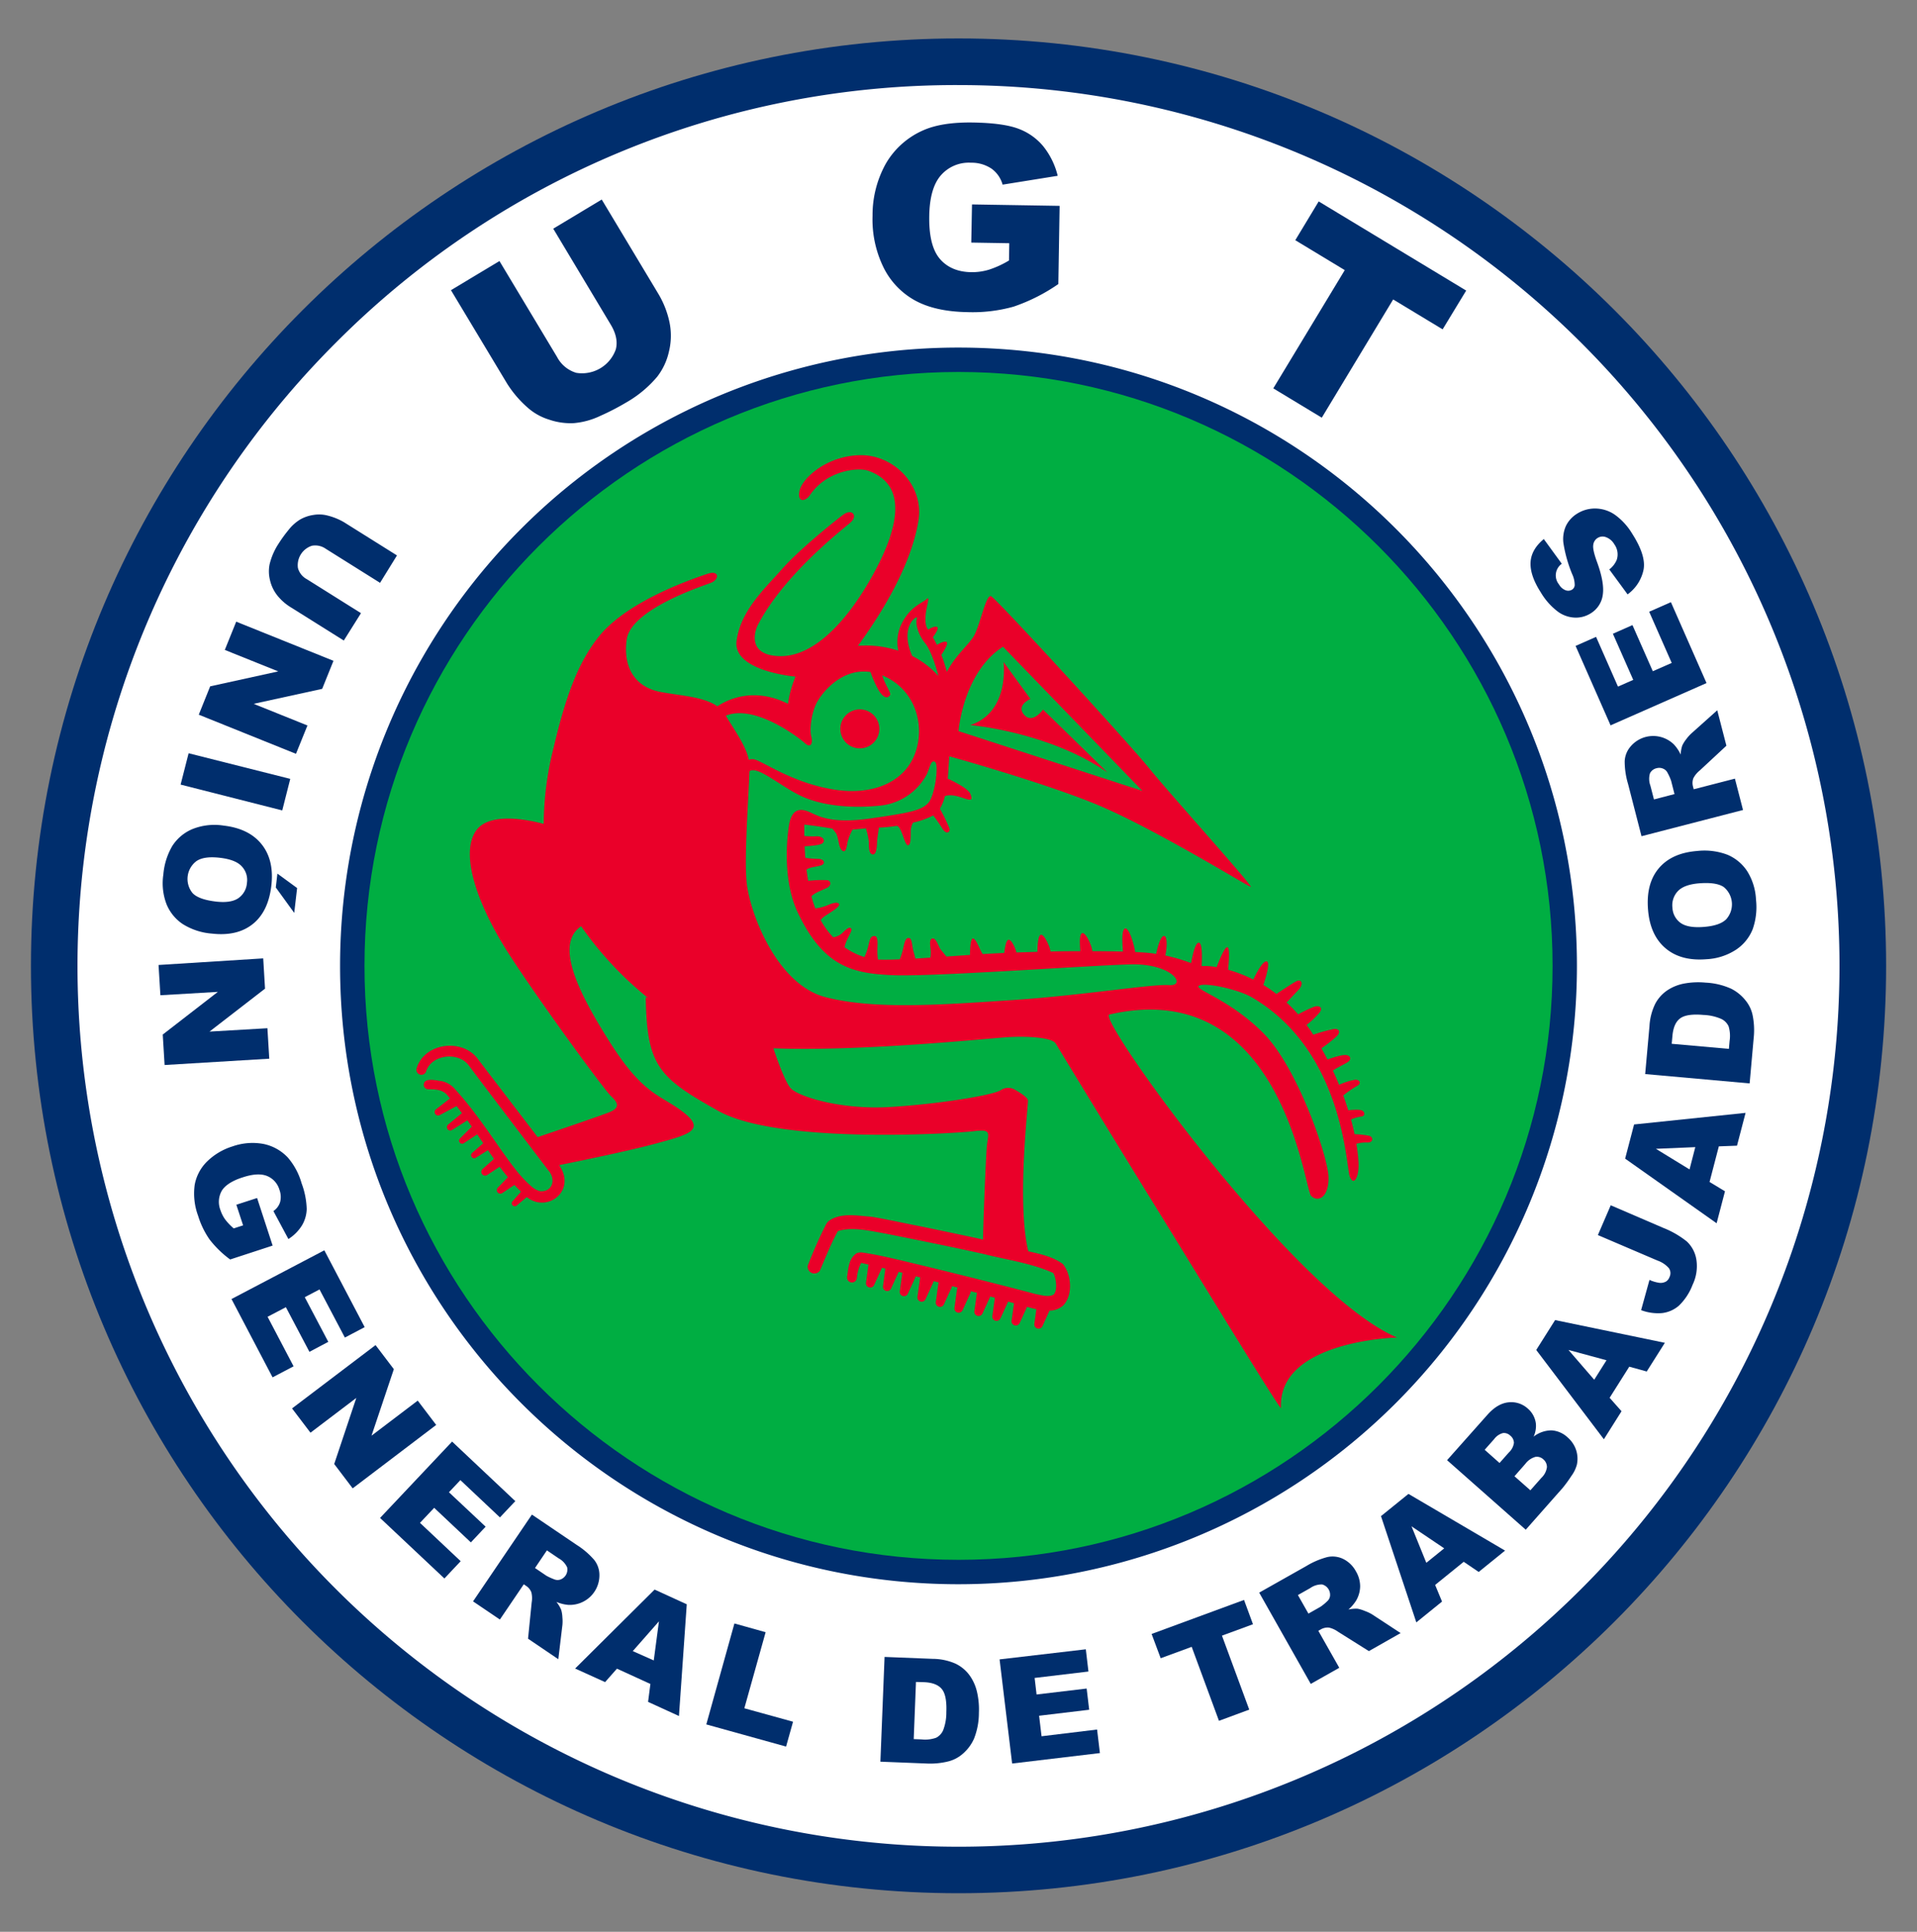 <svg id="Layer_1" data-name="Layer 1" xmlns="http://www.w3.org/2000/svg" width="569.97" height="574.47" viewBox="0 0 569.97 574.47">
  <rect x="0" y="0" width="569.97" height="574.47" fill="#808080" stroke="none"/>
  <g>
    <path d="M285,11.43c-152.32,0-275.8,123.48-275.8,275.8S132.66,563,285,563,560.79,439.56,560.79,287.23,437.31,11.43,285,11.43Z" fill="#002e6d"/>
    <path d="M285,25.3A261.93,261.93,0,0,1,470.2,472.45,261.93,261.93,0,1,1,99.77,102,260.18,260.18,0,0,1,285,25.3" fill="#fff"/>
    <path d="M285,103.36A183.87,183.87,0,0,0,101.11,287.23c0,101.56,82.32,183.88,183.87,183.88A183.88,183.88,0,0,0,468.86,287.23c0-101.55-82.33-183.87-183.88-183.87Z" fill="#002e6d"/>
    <path d="M285,110.62c97.39,0,176.62,79.23,176.62,176.61S382.37,463.85,285,463.85,108.37,384.62,108.37,287.23,187.6,110.62,285,110.62" fill="#00ae42"/>
    <g>
      <path d="M164.49,68l14.42-8.66,16.73,27.87a27.51,27.51,0,0,1,3.41,8.6,19.68,19.68,0,0,1-.19,8.87,18.73,18.73,0,0,1-3.46,7.35,34.13,34.13,0,0,1-9.18,7.64,73,73,0,0,1-7.74,4,22.68,22.68,0,0,1-7.88,2.16,19.6,19.6,0,0,1-7.39-1.06,17.2,17.2,0,0,1-6.31-3.54,32.55,32.55,0,0,1-6.09-7.1L134.08,86.29l14.42-8.66,17.13,28.53a9.51,9.51,0,0,0,5.71,4.71,10.64,10.64,0,0,0,11.76-7c.57-2.26.07-4.69-1.48-7.28Z" fill="#002e6d"/>
      <path d="M288.78,72.14,289,60.79l26.05.43-.38,23.25a53.49,53.49,0,0,1-13.34,6.73,45.26,45.26,0,0,1-13.67,1.62q-9.71-.16-15.78-3.57a22.63,22.63,0,0,1-9.32-10,32.42,32.42,0,0,1-3.13-15.09,31.42,31.42,0,0,1,3.94-15.48,23.87,23.87,0,0,1,10.95-9.85c3.73-1.7,8.71-2.5,15-2.4q9,.15,13.5,1.86a17.46,17.46,0,0,1,7.35,5.19,22.59,22.59,0,0,1,4.31,8.8L298.1,54.91a8.74,8.74,0,0,0-3.33-4.78,10.67,10.67,0,0,0-6.09-1.74,11,11,0,0,0-8.9,3.71q-3.36,3.8-3.49,12.14-.15,8.85,3.12,12.7t9.23,4a17.58,17.58,0,0,0,5.4-.74A28.44,28.44,0,0,0,300,77.46l.08-5.13Z" fill="#002e6d"/>
      <path d="M392.08,59.9l43.85,26.51-7,11.53-14.71-8.89L393,124.21l-14.42-8.72,21.25-35.16-14.71-8.9Z" fill="#002e6d"/>
    </g>
    <g>
      <path d="M107.33,182.34l-5.11,8.14-15.74-9.87a15.56,15.56,0,0,1-4-3.5,11.35,11.35,0,0,1-2.2-4.57,10.81,10.81,0,0,1-.14-4.64,19.41,19.41,0,0,1,2.71-6.26,40.39,40.39,0,0,1,2.9-4,13.06,13.06,0,0,1,3.47-3.14,11.17,11.17,0,0,1,4-1.37,9.89,9.89,0,0,1,4.13.17,18.61,18.61,0,0,1,4.94,2l15.74,9.87L113,173.32,96.88,163.21a5.46,5.46,0,0,0-4.13-.92,6.07,6.07,0,0,0-4.17,6.62,5.33,5.33,0,0,0,2.64,3.32Z" fill="#002e6d"/>
      <path d="M99.15,196.51l-3.36,8.34L75.41,209.3l16,6.44L88,224.17,59.1,212.53l3.39-8.43,20.24-4.44-15.89-6.39,3.39-8.4Z" fill="#002e6d"/>
      <path d="M86.3,231.62,83.92,241,53.7,233.32,56.08,224Z" fill="#002e6d"/>
      <path d="M66.48,245.51q7.59.88,11.33,5.59t2.87,12.25q-.9,7.74-5.53,11.44T63,277.63a19,19,0,0,1-8.69-2.85,13,13,0,0,1-4.8-5.9,17.43,17.43,0,0,1-.94-8.83,20,20,0,0,1,2.66-8.48,13.12,13.12,0,0,1,5.93-5A17.64,17.64,0,0,1,66.48,245.51Zm-1.14,9.57q-4.7-.54-6.94,1a6.63,6.63,0,0,0-1.14,9.51q1.82,1.92,7,2.52c2.92.33,5.11,0,6.59-1a6,6,0,0,0,2.57-4.55,5.85,5.85,0,0,0-1.51-4.89C70.69,256.29,68.49,255.44,65.34,255.08Zm23,9-.86,7.39L82,263.91l.48-4.12Z" fill="#002e6d"/>
      <path d="M78.26,285l.54,9L62.29,306.77l17.22-1,.55,9.06-31.12,1.88-.55-9.06,16.38-12.69-17.08,1-.55-9Z" fill="#002e6d"/>
      <path d="M70.27,358.26l6.17-2,4.62,14.15-12.63,4.13a30.58,30.58,0,0,1-6.12-5.95,25.38,25.38,0,0,1-3.42-7.08,19,19,0,0,1-1-9.19,13,13,0,0,1,3.67-6.91,18.71,18.71,0,0,1,7.57-4.5,17.92,17.92,0,0,1,9.09-.75,13.62,13.62,0,0,1,7.37,4.08,20.08,20.08,0,0,1,4.08,7.63,23.82,23.82,0,0,1,1.52,7.64,10,10,0,0,1-1.44,4.95,12.83,12.83,0,0,1-4,4l-4.46-8.32a5,5,0,0,0,2-2.69,6.06,6.06,0,0,0-.2-3.61,6.33,6.33,0,0,0-3.66-4.12c-1.79-.73-4.19-.61-7.21.38-3.2,1-5.3,2.4-6.28,4a6.72,6.72,0,0,0-.41,5.72,10.28,10.28,0,0,0,1.4,2.79,16.78,16.78,0,0,0,2.56,2.69l2.79-.91Z" fill="#002e6d"/>
      <path d="M96.43,371.81l12,22.85-5.89,3.1L95,383.45l-4.39,2.3,7,13.28L92,402l-7-13.27-5.44,2.85,7.73,14.73-6.25,3.28L68.83,386.3Z" fill="#002e6d"/>
      <path d="M111.66,400l5.44,7.16-6.64,19.78,13.74-10.43,5.49,7.23-24.83,18.86-5.49-7.24,6.57-19.65L92.31,426.05l-5.48-7.22Z" fill="#002e6d"/>
      <path d="M134.42,428.69l18.79,17.71-4.57,4.84-11.76-11.09-3.4,3.61L144.39,454,140,458.67l-10.91-10.28-4.22,4.47,12.1,11.4-4.84,5.14-19.13-18Z" fill="#002e6d"/>
      <path d="M140.65,476.21l17.5-25.81,13.29,9a23.37,23.37,0,0,1,5.22,4.47,7.22,7.22,0,0,1,1.56,4.48,8.81,8.81,0,0,1-9.3,8.9,11.76,11.76,0,0,1-3.49-.88,9.78,9.78,0,0,1,1.43,2.36,9.38,9.38,0,0,1,.35,2.22,11.79,11.79,0,0,1,0,2.36L166,493.41l-9-6.1,1.08-10.78a7.44,7.44,0,0,0-.09-3,4,4,0,0,0-1.55-1.92l-.71-.48-7.1,10.48Zm18.42-9.92,3.36,2.28a16.31,16.31,0,0,0,2.35,1.08,2.57,2.57,0,0,0,1.85.06,3.15,3.15,0,0,0,2-3.61,5.82,5.82,0,0,0-2.52-2.68l-3.5-2.38Z" fill="#002e6d"/>
      <path d="M193.38,500.77l-9.95-4.55-3.52,4L171,496.18l23.63-23.48,9.56,4.38-2.32,33.22-9.18-4.2Zm1-7,1.54-11.62L188.14,491Z" fill="#002e6d"/>
      <path d="M218.36,482.78l9.28,2.6L221.31,508l14.48,4-2.07,7.39L210,512.8Z" fill="#002e6d"/>
      <path d="M263,492.73l14.3.57a17.12,17.12,0,0,1,6.78,1.42,11.14,11.14,0,0,1,4.18,3.46,13.73,13.73,0,0,1,2.26,5.1,23.09,23.09,0,0,1,.53,6.06,20.9,20.9,0,0,1-1.45,7.7,12.77,12.77,0,0,1-3.34,4.49,10.33,10.33,0,0,1-4.43,2.3,22.37,22.37,0,0,1-5.77.62l-14.3-.57Zm9.34,7.44-.67,17,2.36.09a9.75,9.75,0,0,0,4.31-.5,4.49,4.49,0,0,0,2.09-2.25,14.66,14.66,0,0,0,.94-5.38c.13-3.3-.31-5.58-1.34-6.84s-2.79-1.95-5.29-2.05Z" fill="#002e6d"/>
      <path d="M297.2,493.46l25.64-3,.78,6.61-16,1.91.58,4.92,14.89-1.77.75,6.31-14.89,1.78.73,6.1,16.51-2,.84,7-26.1,3.11Z" fill="#002e6d"/>
      <path d="M342.4,485.9l27.48-10.12,2.66,7.23-9.22,3.39,8.11,22-9,3.33-8.11-22-9.22,3.39Z" fill="#002e6d"/>
      <path d="M389.72,500.75l-15.33-27.14,14-7.9a23.46,23.46,0,0,1,6.32-2.69,7.26,7.26,0,0,1,4.71.6,8.65,8.65,0,0,1,3.74,3.68,8.76,8.76,0,0,1,1.24,4.45,8.59,8.59,0,0,1-1.15,4.15,11.51,11.51,0,0,1-2.34,2.74,9.92,9.92,0,0,1,2.75-.24,10.25,10.25,0,0,1,2.15.67,11.79,11.79,0,0,1,2.13,1l8.5,5.57L407,491l-9.17-5.76a7.36,7.36,0,0,0-2.7-1.23,4.07,4.07,0,0,0-2.42.53l-.74.42,6.23,11Zm-.69-20.9,3.53-2a13.83,13.83,0,0,0,2-1.63,2.53,2.53,0,0,0,.89-1.62,3.18,3.18,0,0,0-2.34-3.42,5.81,5.81,0,0,0-3.53,1.07l-3.68,2.08Z" fill="#002e6d"/>
      <path d="M435.2,464.44l-8.5,6.88,2.05,4.95-7.64,6.19-10.51-31.6,8.17-6.61,28.72,16.86-7.84,6.35Zm-5.8-4-9.72-6.55,4.4,10.85Z" fill="#002e6d"/>
      <path d="M430.25,434.22l12-13.5q3-3.37,6.26-3.7a7.29,7.29,0,0,1,5.74,1.86,7,7,0,0,1,2.4,4.44,7.63,7.63,0,0,1-.67,3.9,8.73,8.73,0,0,1,5.36-1.86,7.62,7.62,0,0,1,4.75,2.09,8.53,8.53,0,0,1,2.52,3.74,8.41,8.41,0,0,1,.24,4.34,10.12,10.12,0,0,1-1.66,3.41,40.33,40.33,0,0,1-2.55,3.51l-11,12.45Zm15.6.84,2.78-3.14a4.77,4.77,0,0,0,1.5-2.86,2.83,2.83,0,0,0-1.1-2.15,2.66,2.66,0,0,0-2.17-.75,4.75,4.75,0,0,0-2.61,1.79l-2.82,3.18Zm9.17,8.12,3.25-3.68a5.34,5.34,0,0,0,1.67-3.21,3,3,0,0,0-1.09-2.33,2.77,2.77,0,0,0-2.34-.72,5.67,5.67,0,0,0-3,2.09L450.29,439Z" fill="#002e6d"/>
      <path d="M484.42,406.42l-5.84,9.25,3.54,4L476.87,428l-20.11-26.55,5.61-8.89L495,399.32l-5.39,8.53Zm-6.77-1.91-11.31-3.07L474,410.3Z" fill="#002e6d"/>
      <path d="M475.09,367.28l3.82-8.86,15.56,6.7a27,27,0,0,1,7.08,4.08,9.39,9.39,0,0,1,2.82,5.37,12.78,12.78,0,0,1-1.12,7.49,16.91,16.91,0,0,1-4.07,6.21,9.26,9.26,0,0,1-5,2.21,14.27,14.27,0,0,1-6.24-.87l2.49-9a10.44,10.44,0,0,0,3,.88,3.32,3.32,0,0,0,1.94-.41,2.63,2.63,0,0,0,1-1.29,2.6,2.6,0,0,0-.16-2.65,8,8,0,0,0-3.42-2.29Z" fill="#002e6d"/>
      <path d="M511.05,340.9l-2.76,10.59,4.59,2.77-2.49,9.51-27.2-19.22,2.66-10.16L519,330.94l-2.55,9.76Zm-7,.23-11.71.5,10,6.13Z" fill="#002e6d"/>
      <path d="M489.15,319.4l1.28-14.26a17.13,17.13,0,0,1,1.75-6.71,11.08,11.08,0,0,1,3.66-4,13.56,13.56,0,0,1,5.2-2,23.12,23.12,0,0,1,6.08-.22,20.81,20.81,0,0,1,7.62,1.82,12.83,12.83,0,0,1,4.32,3.56,10.2,10.2,0,0,1,2.08,4.54,22.29,22.29,0,0,1,.34,5.79l-1.27,14.26Zm7.89-9,17,1.51.21-2.35a9.91,9.91,0,0,0-.29-4.34,4.55,4.55,0,0,0-2.15-2.2,14.6,14.6,0,0,0-5.33-1.2q-4.92-.44-6.9,1T497.26,308Z" fill="#002e6d"/>
      <path d="M507.37,285.25q-7.61.62-12.19-3.28T490,270.5q-.63-7.75,3.2-12.29t11.33-5.14a19.28,19.28,0,0,1,9.08,1.11,13.12,13.12,0,0,1,5.86,4.87,17.42,17.42,0,0,1,2.63,8.48,19.82,19.82,0,0,1-1,8.83,13.19,13.19,0,0,1-4.85,6A17.65,17.65,0,0,1,507.37,285.25Zm-.73-9.61c3.14-.25,5.34-1,6.62-2.29a6.64,6.64,0,0,0-.73-9.55c-1.43-1-3.89-1.4-7.36-1.12q-4.4.36-6.27,2.29a6.1,6.1,0,0,0-1.64,5,5.87,5.87,0,0,0,2.43,4.49C501.16,275.5,503.47,275.9,506.64,275.64Z" fill="#002e6d"/>
      <path d="M518.24,240.87l-30.18,7.8-4-15.54a23.57,23.57,0,0,1-1-6.8,7.24,7.24,0,0,1,1.8-4.4,8.8,8.8,0,0,1,12.85-.53,11.61,11.61,0,0,1,2,3,9.54,9.54,0,0,1,.48-2.72,10.05,10.05,0,0,1,1.2-1.9A12.13,12.13,0,0,1,503,218l7.58-6.78,2.72,10.54-7.93,7.37a7.25,7.25,0,0,0-1.89,2.29,4,4,0,0,0-.11,2.47l.21.82,12.25-3.16Zm-20.37-4.73-1-3.93a14.73,14.73,0,0,0-1.05-2.36,2.52,2.52,0,0,0-1.34-1.27,2.88,2.88,0,0,0-1.9-.14,2.93,2.93,0,0,0-2,1.51,5.8,5.8,0,0,0,.12,3.68l1.06,4.1Z" fill="#002e6d"/>
      <path d="M478.86,215.7l-10.4-23.62,6.09-2.69,6.51,14.79,4.54-2-6.05-13.72,5.82-2.57,6.05,13.72,5.62-2.47-6.7-15.22,6.46-2.85,10.59,24.06Z" fill="#002e6d"/>
      <path d="M483.92,176.75l-5.44-7.41a7,7,0,0,0,2.21-2.85,5.11,5.11,0,0,0-.7-4.61,4.78,4.78,0,0,0-2.53-2.15,2.79,2.79,0,0,0-3.75,2.34q-.22,1.41,1.15,5.13,2.22,6.11,1.69,9.65a7.6,7.6,0,0,1-3.59,5.54,8.26,8.26,0,0,1-4.58,1.28,9.23,9.23,0,0,1-5.09-1.71,19.73,19.73,0,0,1-5.17-5.79q-3.22-5-3.05-8.87t3.94-7l5.35,7.35a4.24,4.24,0,0,0-.83,6.15,3.85,3.85,0,0,0,2,1.74,2.18,2.18,0,0,0,1.92-.22,1.72,1.72,0,0,0,.75-1.31,7.89,7.89,0,0,0-.78-3.34,40.39,40.39,0,0,1-2.57-9.11,9.52,9.52,0,0,1,.76-5.21,8.79,8.79,0,0,1,3.21-3.54,9.91,9.91,0,0,1,5.55-1.59,10.4,10.4,0,0,1,5.74,1.83,18.8,18.8,0,0,1,5.15,5.61q4.3,6.7,3.37,10.93A12.06,12.06,0,0,1,483.92,176.75Z" fill="#002e6d"/>
    </g>
    <g>
      <path d="M255.65,222.55a5.8,5.8,0,1,0-5.8-5.8A5.8,5.8,0,0,0,255.65,222.55Z" fill="#ea0029"/>
      <path d="M310.12,211s-3.09,4.43-5.61,1.58,1.86-4.74,1.86-4.74l-8-11s2,14.87-9.86,18.78c0,0,23.37,2,40.79,14.11Z" fill="#ea0029"/>
      <path d="M329.84,301.7c51.37-11.85,57.89,51.88,60,53.94s5.33.34,5.16-5.67-9.11-32.3-19.24-42.6-21.13-13.23-19.24-14.26,11.68,1.14,15.63,3.44c27.49,16,28,50.5,29.2,53.42s2.75,0,2.58-4.12a48.55,48.55,0,0,0-.65-5.71,10.66,10.66,0,0,1,3.18-.38c1.87.12,2-1.62.62-2a26.65,26.65,0,0,0-4.33-.48c-.28-1.34-.63-2.8-1.06-4.37a12.26,12.26,0,0,1,3-.88c1,0,1.37-1.12.37-1.74-.7-.44-2.92-.26-4.19-.12-.43-1.4-.92-2.87-1.48-4.4a29.51,29.51,0,0,1,4.3-2.95c1-.62.75-1.74-.74-1.74a18.39,18.39,0,0,0-4.8,1.52c-.56-1.38-1.17-2.79-1.85-4.24,1.18-.84,3.48-1.89,4.41-2.51,1.12-.74,1-2-.63-2.11-1.3-.1-4.29.93-5.4,1.33-.56-1.1-1.15-2.2-1.79-3.32a42.09,42.09,0,0,0,4.58-3.61c1.12-1.12.87-2.37-1-2.12a46.1,46.1,0,0,0-6,1.68c-.64-1-1.31-2-2-2.91a25.64,25.64,0,0,0,3.73-3.5c1.37-1.62.13-2.49-1.61-1.86a42.38,42.38,0,0,0-4.61,2.21,44.34,44.34,0,0,0-3.45-3.52c.82-.86,2.41-2.55,3.58-3.8,1.61-1.74.87-3.36-.75-2.49-1.23.67-4.41,2.77-5.85,3.74a41.52,41.52,0,0,0-3.88-2.67c.46-1.35,2.21-6.71,1-7s-3.32,4-4,5.39a41.66,41.66,0,0,0-7.48-2.91c.19-1.85.59-6.51-.21-6.71s-2.52,4.13-3.2,5.94a19.89,19.89,0,0,0-3.58-.35,5.18,5.18,0,0,1-.88,0c.11-1.93.29-6.73-.8-6.93s-2,4.06-2.34,6.07a53.52,53.52,0,0,0-7.66-2.26c.43-1.81.75-5.6-.33-5.8s-2,3.47-2.4,5.32l-.71-.11c-1.4-.19-3.29-.34-5.52-.44-.3-2.07-1.71-7.12-2.95-7s-.85,5.12-.68,6.87c-2.77-.08-5.86-.12-9.11-.13-.06-1.35-1.78-5.37-2.9-5.37s-.79,3.87-.68,5.38c-2.92,0-5.91,0-8.87.11-.07-1.3-1.77-5-2.77-5s-1.1,3.67-1.12,5.08l-6.24.19c-.17-1-1.34-3.67-2.22-3.78s-1.23,2.63-1.41,3.93c-2.35.1-4.51.21-6.37.33-.81-1-1.93-4.63-2.93-4.63-.74,0-.86,3.22-.87,4.88l-7,.48-1.74-2.13c-.5-.62-1.25-3.23-2.24-3.23s-1,1.12-.75,3.11a8.86,8.86,0,0,1-.05,2.58l-4.45.28c-.18-.7-.4-1.59-.6-2.24-.37-1.25-.37-3.73-1.24-3.86s-1.25.5-1.75,2.86a20.93,20.93,0,0,1-1.06,3.47c-2.6.1-4.81.14-6.48.06a19.79,19.79,0,0,1-.17-3c0-1.12.37-4-.87-4s-1.37,1-1.87,3.11A15.81,15.81,0,0,1,257,284.6a20.9,20.9,0,0,1-5.89-2.91c.41-2.3,2.47-4.9,2-5.53s-1.25-.12-2.62,1.25a5,5,0,0,1-2.76,1.31A24.07,24.07,0,0,1,244,273.6a5.45,5.45,0,0,1,1.25-1.17c1.49-1,4.73-2.86,4.23-3.61s-2-.25-3.74.5a12.61,12.61,0,0,1-3.33.81,37.06,37.06,0,0,1-1.14-3.56c.95-1.15,3.49-1.93,4.72-2.6s1.12-2,0-2.24a35,35,0,0,0-5.7.21c-.19-1.15-.36-2.29-.49-3.41l.09,0c1.12-.75,3.12-.75,4.36-1.24s.87-1.87-1-1.87a32,32,0,0,1-3.8-.31c-.1-1.22-.17-2.38-.22-3.45,1.32-.06,4.49-.26,5.27-.85,1-.74.37-2.24-1.87-2.11a24,24,0,0,1-3.5-.11c0-2.06,0-3.37,0-3.37s3.42.34,8.38,1.2c.29.37.62.79,1,1.28.87,1.25.75,4.36,1.87,5.23s1.37-1,1.62-2.49a15.57,15.57,0,0,1,1.49-3.73l-.12,0c1.33-.09,2.7-.24,4.28-.38l-.18.14a18,18,0,0,1,.87,4.13c0,1.49,0,3.48,1.25,3.48s1.12-3.48,1.24-4.48.5-3.49.5-3.49a43.46,43.46,0,0,0,5.2-.5h0c1.43-.19,2.38,5.48,3.31,5.73s.94-2,.94-3.82a5.65,5.65,0,0,1,.69-2.89h0a25,25,0,0,0,6-2.13,42.85,42.85,0,0,1,2.77,4c1.24,1.84,2.24.89,2.12,0a48.5,48.5,0,0,0-2.91-6,13.8,13.8,0,0,0,1.5-3.75h0c1.77-.62,3.73,0,5.78.68s2.52.57,1.8-1.32-6.72-4.55-6.74-4.56c.25-2.56.32-5,.48-6.63,7.19,2,29.41,8.45,43.3,14.12,16.76,6.83,45,24.25,46.3,24.69s-24.91-28.66-30.2-35.28-45.42-50.48-47-51.15-3.31,9-5.29,12.13c-1.52,2.36-5.49,5.76-7.86,10.38a43.22,43.22,0,0,0-1.63-5.06c.76-1.14,2.2-3.47,1.55-3.84s-1.94.34-2.86.85c-.43-.87-.83-1.61-1.21-2.26.7-.94,1.95-2.79,1.21-3.07s-1.94.39-2.62.8a4.5,4.5,0,0,1-.42-.68c-1.38-3.61,1.54-9.79,0-8.42s-5,2.24-7.57,7.56a12.4,12.4,0,0,0-.88,7.82,30.6,30.6,0,0,0-12-1.46c10.19-14,16.32-26.8,18-37.28s-7.38-19.58-17.35-19.41-17.17,6.87-18,10.48,1.65,3.49,3.09,1.37c5-7.34,14.27-8.31,17.35-7.21,12.54,4.46,8.42,18.55.69,32.12s-17.35,23.19-27,23-7.56-7.29-6.53-9.28c7.73-14.94,25.08-28.34,27.48-30.4s.52-4.3-2.06-2.41-13.23,10.48-18.21,16.15S220.24,181.45,219,190.55s17.52,10.66,17.52,10.66a32.22,32.22,0,0,0-2.23,8.07c-10.11-5-17.73-1.4-21,.75-4.21-3-11.9-3.21-17.34-4.36-6.53-1.37-10.82-6.53-9.62-15.46s22.16-15.8,24.91-16.83,2.7-3.94-.86-2.75C196,175.44,183.83,182,178,189.35s-9.62,16.84-13.4,33A94.33,94.33,0,0,0,161.65,245c-4.47-1.2-16.38-3.73-20.25,2.22-4.81,7.39,1.23,22.85,9.55,35.91s28.58,40.88,30.81,42.94,2.41,3.44-.51,4.64c-2.4,1-16.42,5.76-21.39,7.44l-11.13-14.54-6.8-8.89c-4.66-6-15.77-4.63-18.07,3a1.49,1.49,0,1,0,2.89.72c1.73-4.93,9.58-5.7,12.61-1.63l2.25,3C148,328.29,156.56,339.53,163,348c2.39,2.67,1.32,6.49-2.39,6.23a5.8,5.8,0,0,1-2.48-1.32c-3.57-3-6.45-7.22-9.22-11.07-4.28-6.15-8.55-12.4-13.66-18a7.1,7.1,0,0,0-3.83-2.32c-1.55-.17-5.31-1.28-5.44,1.07a1.37,1.37,0,0,0,1.4,1.34c2.12,0,4.33.07,5.74,1.9.24.26.45.55.69.81l-4.1,3.18a1,1,0,0,0,1.12,1.74l4.91-2.63c.55.69,1.08,1.39,1.61,2.09l-4.09,3.38a1,1,0,0,0,1.17,1.62l4.54-2.85c.44.62.87,1.25,1.3,1.87l-3.53,3.54a.91.91,0,0,0,1.14,1.4l4-2.63,1.78,2.63-3.27,2.86a.91.91,0,0,0,1.08,1.46l3.61-2.26c.59.87,1.18,1.73,1.78,2.59l-3.38,3a1.13,1.13,0,0,0,1.37,1.79l3.71-2.45c.79,1.06,1.61,2.09,2.44,3.11l-3,3.11a1.05,1.05,0,0,0,1.34,1.6l3.61-2.41c.62.69,1.29,1.34,1.95,2l-2.52,2.86a.89.89,0,0,0,1.24,1.27l3-2.52c5.74,4.58,13.93-1.17,10.39-8.24a12.51,12.51,0,0,0-.76-1.27c5.36-1.08,20.94-4.27,28.83-6.43,9.62-2.62,14.95-4,8.08-9.32s-11.69-4.81-21.82-20.79c-9.79-15.43-16.33-29.23-8.56-34.49a102.77,102.77,0,0,0,19.89,21.32l-.68-.22c.34,20.44,3.78,23.87,21.64,33.84s70.26,6.7,75.93,6,4.13.69,3.8,5.11c-.27,3.63-1,21-1.08,27.11-6.12-1.35-12.26-2.61-18.39-3.89-3.54-.66-11.4-2.38-14.88-2.9-4-.27-9.12-1.36-12.69,1.34a4.47,4.47,0,0,0-.7.9,132,132,0,0,0-5.45,12.31,2,2,0,0,0,3.61,1.48c1.66-3.86,3.46-8.39,5.35-11.75,4.27-1.35,9.61-.06,14.13.74,9.48,1.9,20,4,29.34,6.1,6.72,1.7,14.38,2.77,20.56,5.63.84,1.47,1.34,4.95.16,6.36-1.38.89-3.41.28-5.3-.09-12.85-3.39-25.87-6.62-38.82-9.73-4.22-1-8.44-2-12.76-2.64a3.25,3.25,0,0,0-1.82.25c-2.39,1.69-2.37,4.65-2.77,7a1.47,1.47,0,0,0,2.92.37,12.06,12.06,0,0,1,1.27-4.52.08.08,0,0,1,0,0c.74.15,1.46.33,2.19.49l-.75,5.39a1.27,1.27,0,0,0,2.41.7l2.29-5a1,1,0,0,0,0-.14c.36.08.72.15,1.07.24l-.73,5.27a1.27,1.27,0,0,0,2.4.7l2.28-5,1.08.27,0,.05-.76,5.49a1.27,1.27,0,0,0,2.41.7l2.29-5a1.8,1.8,0,0,0,.05-.19l1.36.35c0,.1-.06.19-.08.29l-.77,5.48a1.27,1.27,0,0,0,2.41.7l2.29-5a2.07,2.07,0,0,0,.12-.38l1.5.39a2.3,2.3,0,0,0-.1.35l-.77,5.49a1.27,1.27,0,0,0,2.41.7l2.29-5a2.3,2.3,0,0,0,.14-.45l1.65.43a2.38,2.38,0,0,0-.18.57l-.76,5.48a1.27,1.27,0,0,0,2.41.7l2.29-5a2.59,2.59,0,0,0,.16-.67l1.82.48-.76,5.47a1.27,1.27,0,0,0,2.41.7l2.29-5s0-.05,0-.07l1.4.37-.76,5.45a1.27,1.27,0,0,0,2.41.7l2.29-5a0,0,0,0,1,0,0l1.75.48-.73,5.21a1.27,1.27,0,0,0,2.41.69l2.2-4.83,1.62.45,1.15.26-.61,4.37a1.27,1.27,0,0,0,2.41.69l2.11-4.64a6.16,6.16,0,0,0,4.06-1.52c3-3.08,2.47-9.32-.13-12.38-3.19-2.27-6.74-2.92-10.24-3.76-3.51-14.44.06-43.73-.1-44.87S302,324.2,302,324.2a3.91,3.91,0,0,0-4.46,0c-2.58,1.55-18.56,4.13-33,5s-27.28-3.09-29.51-5.66c-1.55-1.79-3.83-8.09-5.09-11.8,26.68,1,64.31-3,69.85-3.32,6.18-.35,13.06.17,14.09,1.89s18.38,30.23,30.06,49.13,37,60.48,36.93,59.26c-1-20.1,34.53-20.95,34.53-20.95C385,385,326,302.58,329.84,301.7ZM298.21,192.32l41.45,42.87L285,217.41S286.31,200,298.21,192.32Zm-25.57-8.46c-.52,1.37.17,4.63,2.4,7.38S279,201,279,201a26.76,26.76,0,0,0-7.78-5.94C267.23,186,273.11,182.59,272.64,183.86ZM239.31,221c1.89,1.72,2.41-.17,1.89-2.06s0-6.7,1.55-9.79c1.4-2.8,7.31-10.64,16.07-9.3a30.4,30.4,0,0,0,2.36,5.29c1.74,3,3.11,2.37,3.48,1.49.29-.68-1.46-2.9-2.36-5.79,9.77,4,12.85,14.68,9.82,23.08-3.09,8.59-12.54,12.88-24.73,10.78s-20.62-8.37-23.19-8.89a3,3,0,0,0-1.56.13c-.75-3.91-4.09-8.61-6.84-13.11C224.46,209.31,237.58,219.39,239.31,221ZM301,297.4c-21,1.38-40.71,2.92-55.48-.85S222.82,271,222,262.36c-.76-7.57.62-25.81.84-33h0c2.24-1.72,8.61,3.94,14.62,7s14.6,4.12,23.71,3.26a17.76,17.76,0,0,0,14.43-9.44c1-2.24,1.2-4.3,2.4-3.61s0,10-2,12.2-5.38,2.92-17.24,4.62-15.63-.84-18-1.88-5.33-1.54-6.19,4-1.54,17,2.58,25.76c7.69,16.34,16.49,18.21,28.27,18.73s58.48-2.92,70.85-3.21,16.66,6.49,11.34,6.15S321.94,296,301,297.4Z" fill="#ea0029"/>
    </g>
  </g>
</svg>
